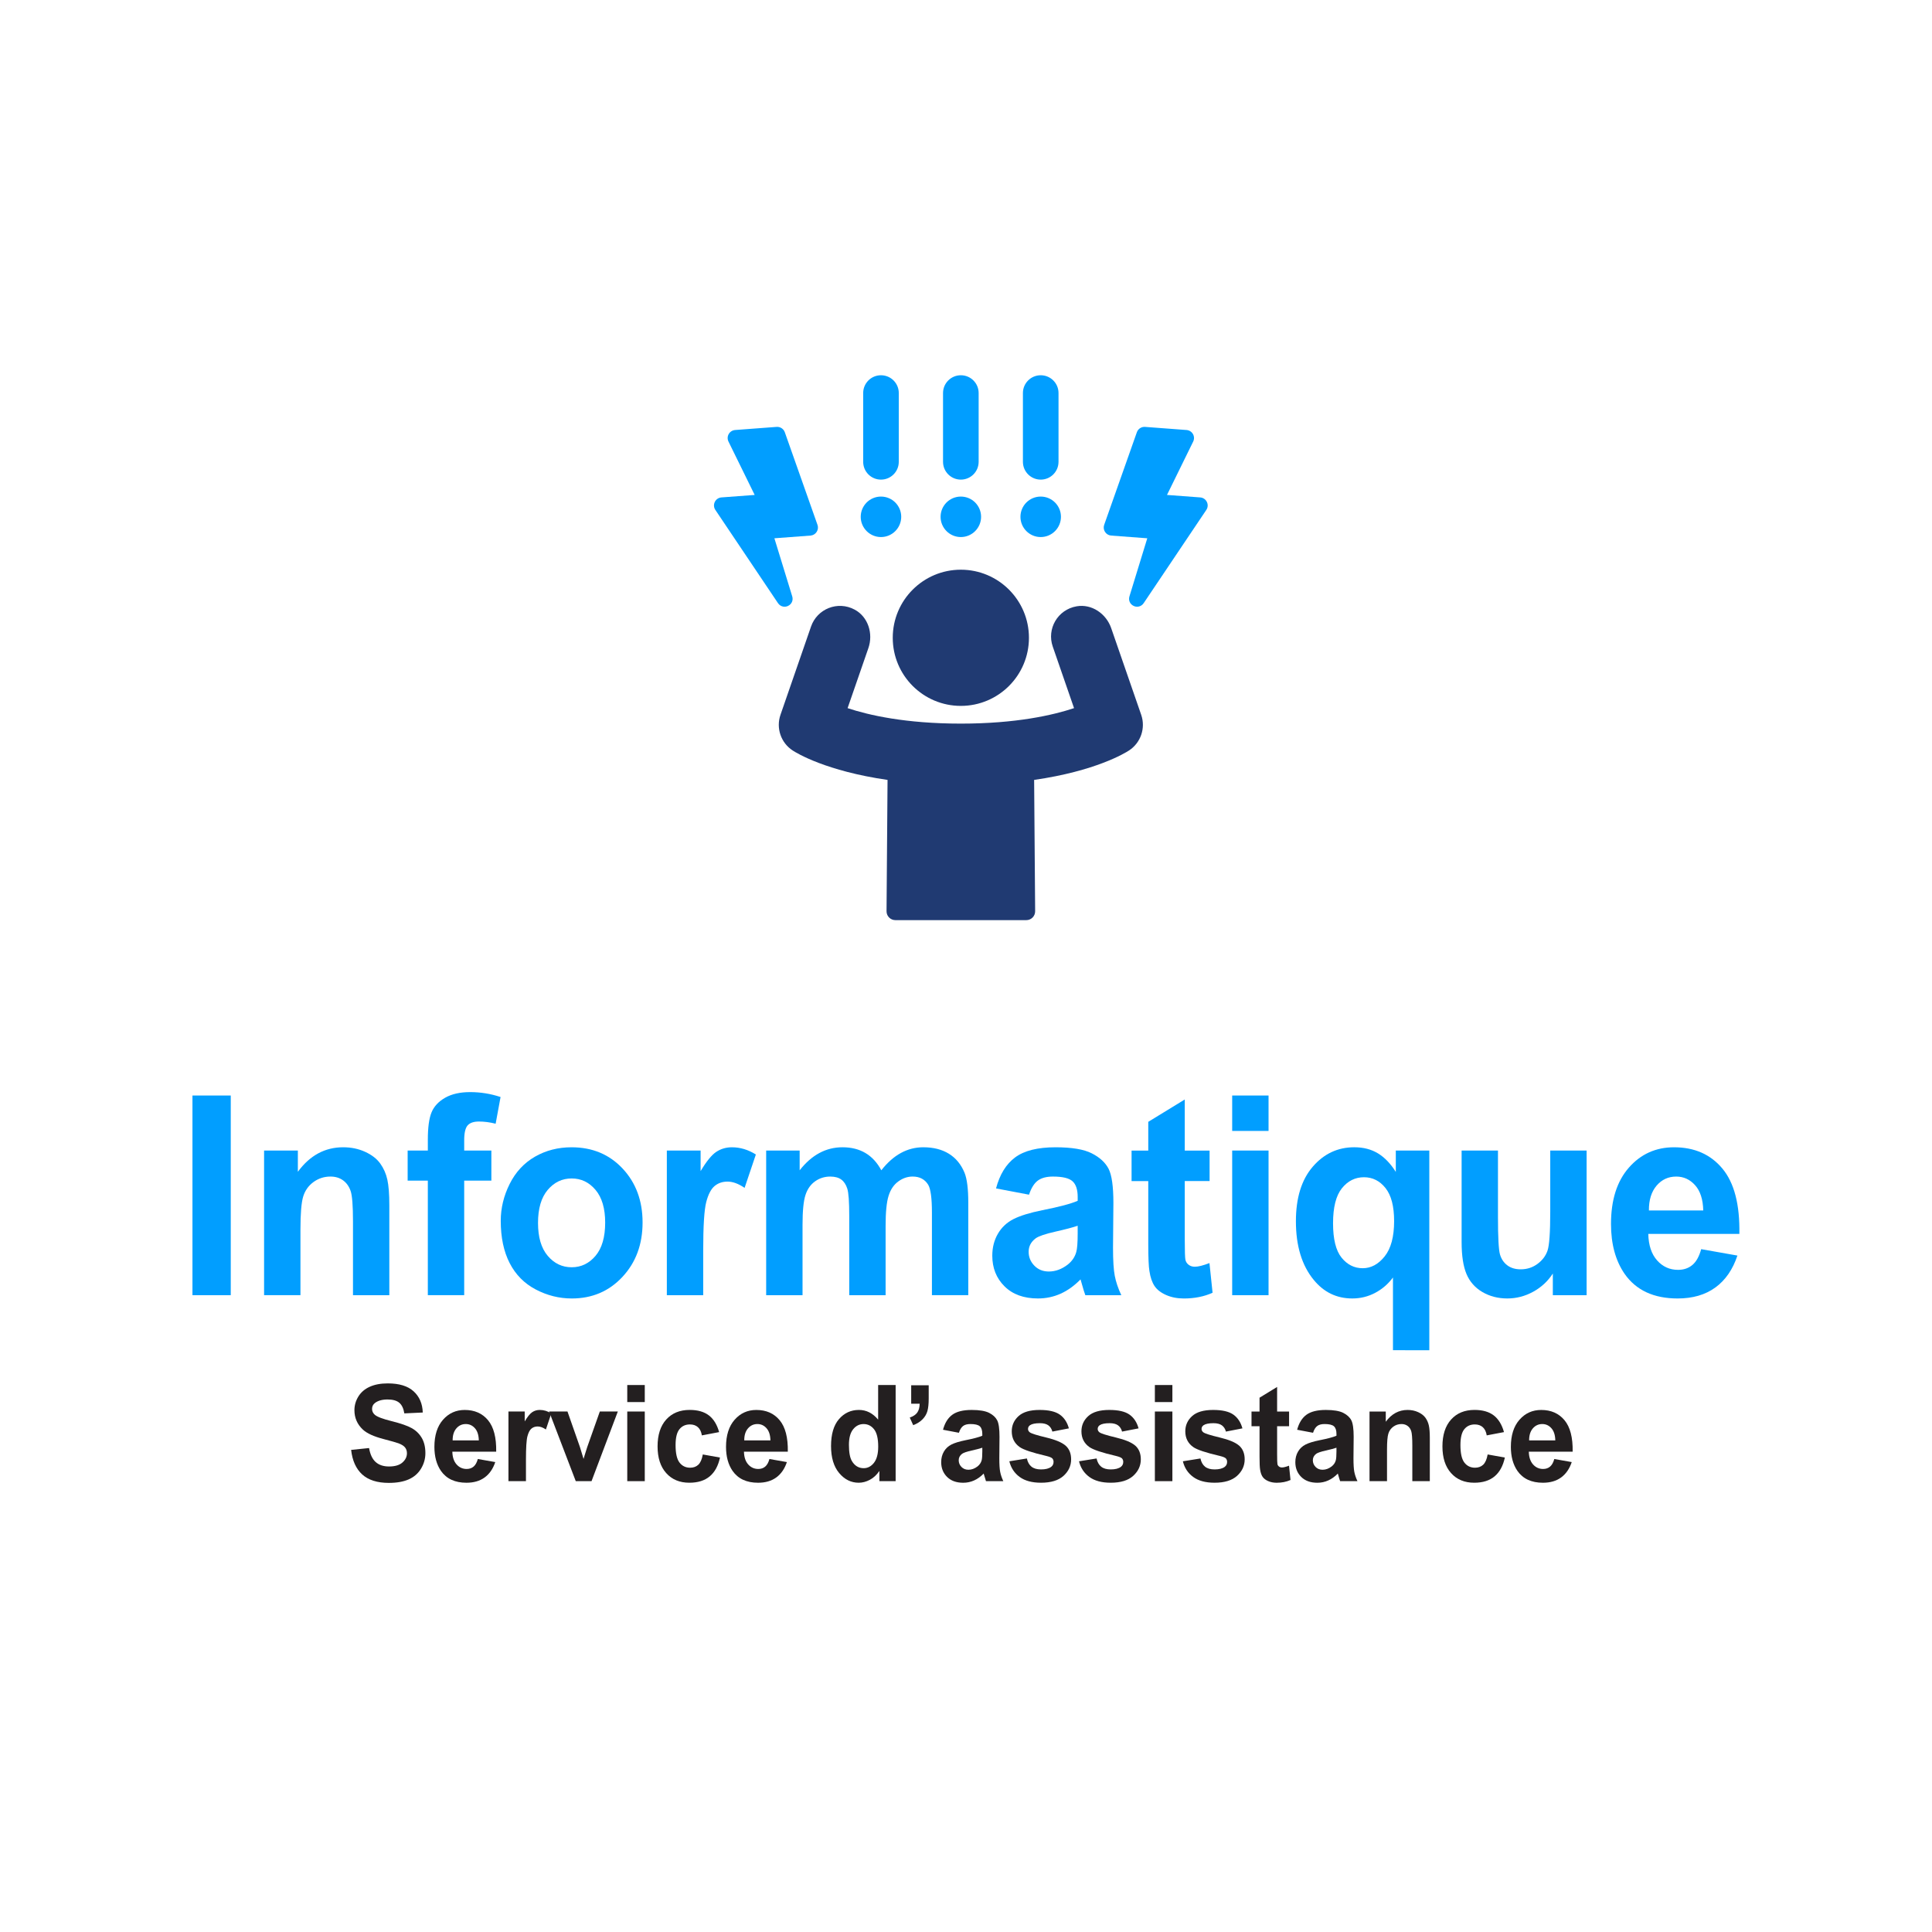 <?xml version="1.0" encoding="utf-8"?>
<!-- Generator: Adobe Illustrator 15.1.0, SVG Export Plug-In . SVG Version: 6.00 Build 0)  -->
<!DOCTYPE svg PUBLIC "-//W3C//DTD SVG 1.1//EN" "http://www.w3.org/Graphics/SVG/1.1/DTD/svg11.dtd">
<svg version="1.1" id="Calque_1" xmlns="http://www.w3.org/2000/svg" xmlns:xlink="http://www.w3.org/1999/xlink" x="0px" y="0px"
	 width="187px" height="187px" viewBox="0 0 187 187" enable-background="new 0 0 187 187" xml:space="preserve">
<g>
	<path fill="#019EFF" d="M18.628,125.363v-19.327h3.707v19.327H18.628z"/>
	<path fill="#019EFF" d="M37.685,125.363h-3.519v-7.146c0-1.512-0.075-2.489-0.226-2.934c-0.15-0.443-0.395-0.788-0.732-1.034
		c-0.338-0.246-0.746-0.369-1.221-0.369c-0.61,0-1.157,0.176-1.641,0.527c-0.484,0.352-0.816,0.816-0.996,1.396
		s-0.269,1.652-0.269,3.217v6.342h-3.52v-14.001h3.269v2.057c1.161-1.582,2.622-2.373,4.383-2.373c0.777,0,1.486,0.147,2.129,0.441
		c0.643,0.295,1.129,0.671,1.459,1.128c0.33,0.457,0.56,0.975,0.689,1.555s0.194,1.411,0.194,2.492V125.363z"/>
	<path fill="#019EFF" d="M39.457,111.362h1.954v-1.055c0-1.178,0.119-2.057,0.357-2.637s0.676-1.052,1.315-1.417
		s1.447-0.547,2.424-0.547c1.002,0,1.983,0.158,2.943,0.475l-0.476,2.584c-0.56-0.141-1.098-0.211-1.616-0.211
		c-0.509,0-0.875,0.125-1.096,0.375c-0.221,0.251-0.332,0.732-0.332,1.443v0.989h2.63v2.913h-2.63v11.088h-3.52v-11.088h-1.954
		V111.362z"/>
	<path fill="#019EFF" d="M48.468,118.165c0-1.23,0.288-2.421,0.864-3.573c0.576-1.15,1.392-2.029,2.449-2.637
		c1.056-0.605,2.235-0.909,3.538-0.909c2.012,0,3.661,0.688,4.947,2.063c1.286,1.375,1.929,3.113,1.929,5.214
		c0,2.118-0.649,3.874-1.948,5.267c-1.298,1.394-2.933,2.09-4.903,2.09c-1.219,0-2.382-0.29-3.488-0.87
		c-1.106-0.58-1.948-1.431-2.524-2.551C48.756,121.138,48.468,119.773,48.468,118.165z M52.075,118.363
		c0,1.389,0.313,2.451,0.939,3.189c0.626,0.738,1.398,1.107,2.317,1.107c0.918,0,1.688-0.369,2.311-1.107s0.933-1.811,0.933-3.217
		c0-1.371-0.311-2.426-0.933-3.164s-1.393-1.107-2.311-1.107c-0.919,0-1.691,0.369-2.317,1.107
		C52.389,115.91,52.075,116.975,52.075,118.363z"/>
	<path fill="#019EFF" d="M68.063,125.363h-3.519v-14.001h3.269v1.991c0.56-0.941,1.062-1.561,1.509-1.859s0.954-0.448,1.522-0.448
		c0.801,0,1.574,0.233,2.317,0.698l-1.09,3.23c-0.593-0.404-1.144-0.606-1.653-0.606c-0.493,0-0.91,0.144-1.252,0.429
		c-0.343,0.285-0.612,0.802-0.808,1.549s-0.294,2.312-0.294,4.693V125.363z"/>
	<path fill="#019EFF" d="M74.157,111.362H77.4v1.911c1.161-1.484,2.542-2.228,4.146-2.228c0.852,0,1.591,0.185,2.217,0.554
		c0.626,0.369,1.14,0.928,1.541,1.674c0.584-0.746,1.215-1.305,1.892-1.674c0.676-0.369,1.398-0.554,2.167-0.554
		c0.977,0,1.804,0.209,2.48,0.626c0.676,0.418,1.181,1.031,1.515,1.84c0.242,0.598,0.363,1.564,0.363,2.9v8.951h-3.519v-8.002
		c0-1.389-0.122-2.285-0.363-2.689c-0.326-0.527-0.827-0.791-1.503-0.791c-0.493,0-0.957,0.158-1.39,0.475
		c-0.435,0.316-0.748,0.779-0.939,1.391c-0.192,0.611-0.288,1.575-0.288,2.894v6.724h-3.52v-7.673c0-1.362-0.062-2.241-0.188-2.637
		c-0.125-0.396-0.319-0.69-0.582-0.884c-0.263-0.193-0.62-0.289-1.071-0.289c-0.543,0-1.031,0.153-1.465,0.461
		c-0.435,0.308-0.746,0.752-0.933,1.332c-0.188,0.58-0.282,1.542-0.282,2.887v6.803h-3.52V111.362z"/>
	<path fill="#019EFF" d="M99.6,115.634l-3.193-0.606c0.359-1.354,0.977-2.355,1.854-3.006s2.18-0.976,3.908-0.976
		c1.569,0,2.738,0.196,3.506,0.587c0.769,0.391,1.31,0.888,1.623,1.489c0.312,0.603,0.469,1.708,0.469,3.315l-0.037,4.324
		c0,1.23,0.057,2.139,0.169,2.723c0.112,0.585,0.323,1.211,0.633,1.879h-3.481c-0.093-0.246-0.205-0.611-0.339-1.094
		c-0.059-0.221-0.101-0.365-0.125-0.436c-0.601,0.615-1.244,1.076-1.929,1.385c-0.686,0.307-1.416,0.461-2.191,0.461
		c-1.37,0-2.449-0.391-3.238-1.174c-0.789-0.781-1.184-1.771-1.184-2.966c0-0.791,0.18-1.496,0.539-2.116
		c0.358-0.619,0.861-1.094,1.509-1.424c0.647-0.329,1.58-0.617,2.8-0.863c1.645-0.325,2.784-0.629,3.418-0.91v-0.369
		c0-0.711-0.166-1.219-0.5-1.522c-0.334-0.303-0.965-0.454-1.892-0.454c-0.626,0-1.114,0.129-1.466,0.389
		C100.102,114.529,99.817,114.983,99.6,115.634z M104.309,118.64c-0.45,0.158-1.164,0.347-2.141,0.567
		c-0.977,0.219-1.616,0.435-1.916,0.646c-0.46,0.343-0.689,0.778-0.689,1.306c0,0.518,0.184,0.967,0.551,1.344
		c0.367,0.379,0.835,0.567,1.403,0.567c0.634,0,1.239-0.22,1.815-0.659c0.426-0.334,0.706-0.742,0.84-1.227
		c0.092-0.316,0.137-0.918,0.137-1.806V118.64z"/>
	<path fill="#019EFF" d="M117.078,111.362v2.953h-2.404v5.643c0,1.143,0.022,1.809,0.068,1.997c0.046,0.189,0.15,0.346,0.313,0.469
		s0.36,0.184,0.595,0.184c0.326,0,0.797-0.118,1.415-0.355l0.301,2.874c-0.818,0.369-1.745,0.554-2.78,0.554
		c-0.635,0-1.207-0.112-1.716-0.336c-0.51-0.225-0.884-0.515-1.121-0.87c-0.237-0.356-0.403-0.837-0.495-1.444
		c-0.074-0.43-0.112-1.301-0.112-2.609v-6.104h-1.616v-2.953h1.616v-2.782l3.532-2.162v4.944H117.078z"/>
	<path fill="#019EFF" d="M119.264,109.464v-3.428h3.52v3.428H119.264z M119.264,125.363v-14.001h3.52v14.001H119.264z"/>
	<path fill="#019EFF" d="M134.826,130.689v-7.04c-0.459,0.624-1.031,1.118-1.716,1.483c-0.685,0.364-1.424,0.547-2.217,0.547
		c-1.512,0-2.755-0.598-3.732-1.793c-1.152-1.397-1.729-3.291-1.729-5.682c0-2.25,0.54-4.006,1.622-5.268
		c1.081-1.261,2.424-1.892,4.026-1.892c0.886,0,1.651,0.198,2.298,0.593c0.647,0.396,1.222,0.994,1.723,1.793v-2.069h3.244v19.327
		H134.826z M134.938,118.191c0-1.433-0.277-2.498-0.833-3.197c-0.555-0.698-1.25-1.048-2.085-1.048
		c-0.852,0-1.563,0.356-2.136,1.067c-0.572,0.713-0.857,1.842-0.857,3.389c0,1.538,0.275,2.648,0.826,3.329s1.232,1.021,2.042,1.021
		s1.52-0.382,2.129-1.147C134.634,120.842,134.938,119.703,134.938,118.191z"/>
	<path fill="#019EFF" d="M150.3,125.363v-2.096c-0.484,0.746-1.121,1.336-1.91,1.766c-0.789,0.432-1.622,0.646-2.499,0.646
		c-0.893,0-1.694-0.207-2.404-0.619c-0.709-0.414-1.223-0.994-1.541-1.74c-0.316-0.748-0.475-1.78-0.475-3.099v-8.859h3.519v6.434
		c0,1.969,0.065,3.175,0.194,3.619s0.365,0.796,0.707,1.055c0.343,0.259,0.777,0.389,1.303,0.389c0.602,0,1.141-0.173,1.616-0.521
		s0.802-0.778,0.977-1.292c0.175-0.515,0.263-1.773,0.263-3.777v-5.906h3.52v14.001H150.3z"/>
	<path fill="#019EFF" d="M164.659,120.907l3.507,0.62c-0.451,1.354-1.162,2.384-2.135,3.091c-0.973,0.708-2.19,1.062-3.651,1.062
		c-2.313,0-4.024-0.795-5.136-2.387c-0.876-1.273-1.314-2.883-1.314-4.824c0-2.32,0.576-4.138,1.729-5.452
		c1.152-1.313,2.609-1.971,4.371-1.971c1.979,0,3.54,0.688,4.684,2.063c1.145,1.375,1.691,3.482,1.641,6.321h-8.816
		c0.025,1.099,0.309,1.954,0.852,2.564s1.219,0.916,2.029,0.916c0.551,0,1.014-0.158,1.39-0.475S164.467,121.61,164.659,120.907z
		 M164.859,117.163c-0.025-1.072-0.287-1.888-0.789-2.445c-0.5-0.558-1.11-0.837-1.828-0.837c-0.769,0-1.402,0.294-1.904,0.883
		c-0.5,0.589-0.747,1.389-0.738,2.399H164.859z"/>
	<path fill="#231F20" d="M33.986,140.336l1.737-0.178c0.104,0.613,0.316,1.064,0.636,1.352c0.319,0.287,0.75,0.432,1.293,0.432
		c0.575,0,1.008-0.128,1.299-0.384c0.292-0.257,0.437-0.556,0.437-0.898c0-0.22-0.061-0.407-0.184-0.562s-0.337-0.289-0.642-0.403
		c-0.209-0.076-0.686-0.212-1.429-0.406c-0.957-0.249-1.628-0.557-2.014-0.921c-0.543-0.512-0.814-1.136-0.814-1.872
		c0-0.474,0.128-0.917,0.383-1.33c0.255-0.412,0.623-0.727,1.104-0.942c0.48-0.216,1.06-0.324,1.74-0.324
		c1.109,0,1.945,0.256,2.505,0.769c0.561,0.513,0.855,1.195,0.883,2.05l-1.785,0.083c-0.077-0.478-0.24-0.822-0.492-1.031
		c-0.251-0.21-0.628-0.314-1.13-0.314c-0.519,0-0.925,0.112-1.218,0.337c-0.189,0.144-0.283,0.336-0.283,0.577
		c0,0.22,0.088,0.408,0.265,0.565c0.225,0.198,0.772,0.406,1.64,0.621c0.868,0.217,1.511,0.439,1.927,0.67s0.742,0.546,0.977,0.946
		c0.235,0.399,0.353,0.894,0.353,1.481c0,0.533-0.141,1.033-0.422,1.498c-0.282,0.466-0.68,0.812-1.194,1.038
		c-0.515,0.227-1.156,0.34-1.923,0.34c-1.118,0-1.976-0.272-2.575-0.815C34.46,142.169,34.103,141.377,33.986,140.336z"/>
	<path fill="#231F20" d="M46.249,141.218l1.688,0.298c-0.217,0.652-0.56,1.148-1.028,1.489s-1.054,0.511-1.758,0.511
		c-1.114,0-1.938-0.383-2.472-1.148c-0.422-0.614-0.633-1.389-0.633-2.324c0-1.117,0.277-1.992,0.832-2.624
		c0.555-0.633,1.256-0.949,2.104-0.949c0.953,0,1.705,0.331,2.255,0.993s0.814,1.678,0.79,3.044h-4.245
		c0.012,0.528,0.148,0.94,0.41,1.234s0.587,0.441,0.977,0.441c0.265,0,0.488-0.076,0.669-0.229
		C46.02,141.802,46.156,141.557,46.249,141.218z M46.345,139.415c-0.012-0.517-0.139-0.909-0.38-1.178s-0.535-0.403-0.88-0.403
		c-0.37,0-0.675,0.143-0.917,0.426s-0.36,0.668-0.356,1.155H46.345z"/>
	<path fill="#231F20" d="M50.908,143.363h-1.695v-6.741h1.574v0.958c0.269-0.452,0.511-0.75,0.727-0.895
		c0.215-0.145,0.459-0.216,0.732-0.216c0.386,0,0.758,0.112,1.116,0.337l-0.524,1.555c-0.286-0.195-0.551-0.292-0.796-0.292
		c-0.237,0-0.438,0.069-0.603,0.206c-0.165,0.138-0.294,0.387-0.389,0.746c-0.095,0.359-0.142,1.113-0.142,2.26V143.363z"/>
	<path fill="#231F20" d="M55.729,143.363l-2.581-6.741h1.779l1.206,3.44l0.35,1.148c0.093-0.291,0.151-0.484,0.175-0.577
		c0.056-0.19,0.116-0.381,0.181-0.571l1.218-3.44h1.743l-2.545,6.741H55.729z"/>
	<path fill="#231F20" d="M60.713,135.708v-1.65h1.695v1.65H60.713z M60.713,143.363v-6.741h1.695v6.741H60.713z"/>
	<path fill="#231F20" d="M69.605,138.615l-1.67,0.317c-0.057-0.351-0.184-0.616-0.383-0.794c-0.199-0.178-0.457-0.266-0.775-0.266
		c-0.422,0-0.759,0.152-1.01,0.46c-0.251,0.307-0.377,0.819-0.377,1.539c0,0.8,0.127,1.364,0.383,1.694s0.598,0.496,1.028,0.496
		c0.321,0,0.585-0.097,0.79-0.289c0.205-0.193,0.35-0.523,0.434-0.994l1.664,0.299c-0.173,0.805-0.504,1.411-0.995,1.822
		c-0.491,0.41-1.148,0.615-1.972,0.615c-0.937,0-1.684-0.311-2.24-0.934c-0.557-0.621-0.835-1.482-0.835-2.583
		c0-1.112,0.279-1.979,0.838-2.6c0.559-0.62,1.315-0.93,2.268-0.93c0.78,0,1.4,0.177,1.86,0.53S69.404,137.892,69.605,138.615z"/>
	<path fill="#231F20" d="M74.475,141.218l1.688,0.298c-0.217,0.652-0.56,1.148-1.028,1.489s-1.054,0.511-1.758,0.511
		c-1.114,0-1.938-0.383-2.472-1.148c-0.422-0.614-0.633-1.389-0.633-2.324c0-1.117,0.277-1.992,0.832-2.624
		c0.555-0.633,1.256-0.949,2.104-0.949c0.953,0,1.705,0.331,2.255,0.993s0.814,1.678,0.79,3.044h-4.245
		c0.012,0.528,0.148,0.94,0.41,1.234s0.587,0.441,0.977,0.441c0.265,0,0.488-0.076,0.669-0.229
		C74.245,141.802,74.382,141.557,74.475,141.218z M74.571,139.415c-0.012-0.517-0.139-0.909-0.38-1.178s-0.535-0.403-0.88-0.403
		c-0.37,0-0.675,0.143-0.917,0.426s-0.36,0.668-0.356,1.155H74.571z"/>
	<path fill="#231F20" d="M86.691,143.363h-1.574v-0.99c-0.261,0.385-0.57,0.672-0.926,0.86c-0.355,0.188-0.714,0.282-1.076,0.282
		c-0.736,0-1.366-0.312-1.891-0.937c-0.524-0.624-0.787-1.495-0.787-2.612c0-1.143,0.255-2.011,0.766-2.605
		c0.51-0.594,1.156-0.892,1.936-0.892c0.716,0,1.335,0.313,1.857,0.939v-3.352h1.694V143.363z M82.169,139.847
		c0,0.72,0.094,1.239,0.283,1.562c0.273,0.465,0.655,0.698,1.146,0.698c0.39,0,0.722-0.175,0.995-0.523
		c0.273-0.35,0.41-0.871,0.41-1.565c0-0.773-0.132-1.332-0.398-1.672c-0.265-0.341-0.605-0.512-1.019-0.512
		c-0.402,0-0.739,0.169-1.01,0.505C82.305,138.676,82.169,139.178,82.169,139.847z"/>
	<path fill="#231F20" d="M88.196,134.083h1.694v1.276c0,0.516-0.042,0.923-0.126,1.222c-0.084,0.298-0.244,0.565-0.479,0.803
		c-0.235,0.237-0.534,0.423-0.896,0.559l-0.332-0.736c0.342-0.118,0.585-0.281,0.729-0.489c0.145-0.207,0.221-0.49,0.229-0.85h-0.82
		V134.083z"/>
	<path fill="#231F20" d="M92.813,138.679l-1.538-0.292c0.173-0.652,0.47-1.135,0.892-1.447c0.422-0.312,1.049-0.47,1.881-0.47
		c0.756,0,1.318,0.095,1.689,0.282c0.369,0.188,0.629,0.428,0.78,0.718s0.226,0.821,0.226,1.597l-0.018,2.082
		c0,0.592,0.027,1.029,0.082,1.311c0.054,0.281,0.155,0.582,0.304,0.904h-1.677c-0.043-0.119-0.098-0.294-0.162-0.527
		c-0.028-0.105-0.049-0.176-0.061-0.209c-0.289,0.297-0.6,0.519-0.929,0.666c-0.33,0.148-0.681,0.223-1.055,0.223
		c-0.659,0-1.179-0.188-1.559-0.564c-0.38-0.377-0.57-0.854-0.57-1.429c0-0.381,0.086-0.721,0.259-1.019
		c0.173-0.299,0.415-0.527,0.727-0.686c0.312-0.159,0.761-0.297,1.348-0.416c0.792-0.156,1.341-0.303,1.646-0.438v-0.178
		c0-0.344-0.08-0.588-0.24-0.733c-0.162-0.146-0.465-0.22-0.911-0.22c-0.302,0-0.537,0.062-0.706,0.188
		S92.917,138.365,92.813,138.679z M95.08,140.126c-0.217,0.076-0.561,0.167-1.031,0.272c-0.47,0.106-0.777,0.21-0.922,0.312
		c-0.221,0.165-0.332,0.374-0.332,0.628c0,0.25,0.088,0.466,0.265,0.648c0.177,0.182,0.402,0.272,0.675,0.272
		c0.306,0,0.597-0.106,0.874-0.317c0.205-0.16,0.34-0.357,0.404-0.59c0.045-0.152,0.066-0.443,0.066-0.87V140.126z"/>
	<path fill="#231F20" d="M97.694,141.439l1.7-0.272c0.072,0.347,0.219,0.61,0.44,0.79s0.53,0.27,0.929,0.27
		c0.438,0,0.768-0.084,0.988-0.254c0.149-0.118,0.224-0.277,0.224-0.476c0-0.136-0.04-0.247-0.12-0.337
		c-0.085-0.084-0.273-0.162-0.567-0.234c-1.366-0.317-2.233-0.607-2.599-0.869c-0.507-0.364-0.76-0.87-0.76-1.518
		c0-0.584,0.219-1.074,0.657-1.473s1.117-0.597,2.038-0.597c0.877,0,1.527,0.15,1.953,0.45c0.427,0.301,0.721,0.745,0.881,1.334
		l-1.598,0.311c-0.068-0.262-0.198-0.463-0.389-0.604c-0.191-0.139-0.464-0.209-0.817-0.209c-0.446,0-0.767,0.065-0.959,0.197
		c-0.129,0.093-0.192,0.213-0.192,0.361c0,0.127,0.056,0.234,0.168,0.324c0.152,0.118,0.681,0.285,1.583,0.501
		c0.903,0.216,1.532,0.48,1.891,0.794c0.354,0.316,0.53,0.76,0.53,1.326c0,0.617-0.244,1.148-0.735,1.594
		c-0.49,0.443-1.216,0.666-2.177,0.666c-0.873,0-1.562-0.186-2.071-0.559S97.852,142.079,97.694,141.439z"/>
	<path fill="#231F20" d="M104.439,141.439l1.7-0.272c0.073,0.347,0.22,0.61,0.44,0.79s0.531,0.27,0.929,0.27
		c0.438,0,0.768-0.084,0.989-0.254c0.148-0.118,0.223-0.277,0.223-0.476c0-0.136-0.04-0.247-0.121-0.337
		c-0.084-0.084-0.273-0.162-0.566-0.234c-1.367-0.317-2.232-0.607-2.599-0.869c-0.507-0.364-0.761-0.87-0.761-1.518
		c0-0.584,0.22-1.074,0.658-1.473c0.438-0.398,1.117-0.597,2.038-0.597c0.876,0,1.528,0.15,1.954,0.45
		c0.426,0.301,0.719,0.745,0.88,1.334l-1.598,0.311c-0.068-0.262-0.198-0.463-0.39-0.604c-0.19-0.139-0.463-0.209-0.816-0.209
		c-0.446,0-0.766,0.065-0.959,0.197c-0.129,0.093-0.193,0.213-0.193,0.361c0,0.127,0.057,0.234,0.17,0.324
		c0.152,0.118,0.68,0.285,1.582,0.501s1.533,0.48,1.891,0.794c0.354,0.316,0.531,0.76,0.531,1.326c0,0.617-0.246,1.148-0.736,1.594
		c-0.49,0.443-1.216,0.666-2.177,0.666c-0.872,0-1.563-0.186-2.071-0.559C104.929,142.584,104.596,142.079,104.439,141.439z"/>
	<path fill="#231F20" d="M111.781,135.708v-1.65h1.695v1.65H111.781z M111.781,143.363v-6.741h1.695v6.741H111.781z"/>
	<path fill="#231F20" d="M114.492,141.439l1.7-0.272c0.073,0.347,0.22,0.61,0.44,0.79s0.531,0.27,0.929,0.27
		c0.438,0,0.768-0.084,0.989-0.254c0.148-0.118,0.223-0.277,0.223-0.476c0-0.136-0.04-0.247-0.121-0.337
		c-0.084-0.084-0.273-0.162-0.566-0.234c-1.367-0.317-2.232-0.607-2.599-0.869c-0.507-0.364-0.761-0.87-0.761-1.518
		c0-0.584,0.22-1.074,0.658-1.473c0.438-0.398,1.117-0.597,2.038-0.597c0.876,0,1.528,0.15,1.954,0.45
		c0.426,0.301,0.719,0.745,0.88,1.334l-1.598,0.311c-0.068-0.262-0.198-0.463-0.39-0.604c-0.19-0.139-0.463-0.209-0.816-0.209
		c-0.446,0-0.766,0.065-0.959,0.197c-0.129,0.093-0.193,0.213-0.193,0.361c0,0.127,0.057,0.234,0.17,0.324
		c0.152,0.118,0.68,0.285,1.582,0.501s1.533,0.48,1.891,0.794c0.354,0.316,0.531,0.76,0.531,1.326c0,0.617-0.246,1.148-0.736,1.594
		c-0.49,0.443-1.216,0.666-2.177,0.666c-0.872,0-1.563-0.186-2.071-0.559C114.981,142.584,114.648,142.079,114.492,141.439z"/>
	<path fill="#231F20" d="M124.771,136.622v1.422h-1.158v2.717c0,0.55,0.011,0.87,0.033,0.962c0.021,0.091,0.072,0.166,0.15,0.225
		c0.078,0.06,0.174,0.09,0.287,0.09c0.156,0,0.383-0.058,0.682-0.172l0.145,1.384c-0.395,0.178-0.841,0.267-1.34,0.267
		c-0.305,0-0.58-0.054-0.826-0.162c-0.244-0.107-0.424-0.247-0.539-0.419c-0.115-0.171-0.193-0.403-0.238-0.694
		c-0.036-0.208-0.055-0.627-0.055-1.258v-2.938h-0.777v-1.422h0.777v-1.339l1.701-1.041v2.38H124.771z"/>
	<path fill="#231F20" d="M127.09,138.679l-1.538-0.292c0.173-0.652,0.47-1.135,0.892-1.447c0.423-0.312,1.05-0.47,1.883-0.47
		c0.756,0,1.318,0.095,1.688,0.282c0.37,0.188,0.631,0.428,0.781,0.718s0.227,0.821,0.227,1.597l-0.019,2.082
		c0,0.592,0.027,1.029,0.081,1.311c0.055,0.281,0.156,0.582,0.305,0.904h-1.676c-0.045-0.119-0.1-0.294-0.163-0.527
		c-0.028-0.105-0.048-0.176-0.061-0.209c-0.29,0.297-0.599,0.519-0.929,0.666c-0.33,0.148-0.682,0.223-1.055,0.223
		c-0.66,0-1.18-0.188-1.559-0.564c-0.381-0.377-0.57-0.854-0.57-1.429c0-0.381,0.086-0.721,0.26-1.019
		c0.172-0.299,0.414-0.527,0.727-0.686c0.311-0.159,0.76-0.297,1.348-0.416c0.791-0.156,1.34-0.303,1.646-0.438v-0.178
		c0-0.344-0.081-0.588-0.242-0.733c-0.16-0.146-0.464-0.22-0.91-0.22c-0.302,0-0.537,0.062-0.705,0.188
		C127.33,138.146,127.193,138.365,127.09,138.679z M129.357,140.126c-0.218,0.076-0.562,0.167-1.031,0.272
		c-0.471,0.106-0.778,0.21-0.924,0.312c-0.221,0.165-0.331,0.374-0.331,0.628c0,0.25,0.089,0.466,0.265,0.648
		c0.178,0.182,0.402,0.272,0.676,0.272c0.306,0,0.598-0.106,0.875-0.317c0.205-0.16,0.34-0.357,0.404-0.59
		c0.043-0.152,0.066-0.443,0.066-0.87V140.126z"/>
	<path fill="#231F20" d="M138.394,143.363h-1.694v-3.44c0-0.728-0.037-1.198-0.109-1.412s-0.189-0.38-0.353-0.499
		c-0.163-0.118-0.358-0.178-0.588-0.178c-0.294,0-0.557,0.085-0.79,0.254c-0.232,0.17-0.393,0.395-0.479,0.674
		c-0.088,0.279-0.131,0.795-0.131,1.549v3.053h-1.693v-6.741h1.573v0.99c0.559-0.762,1.263-1.143,2.11-1.143
		c0.374,0,0.716,0.071,1.025,0.213s0.544,0.322,0.703,0.542c0.158,0.221,0.269,0.471,0.331,0.75s0.094,0.679,0.094,1.199V143.363z"
		/>
	<path fill="#231F20" d="M145.572,138.615l-1.67,0.317c-0.057-0.351-0.184-0.616-0.383-0.794s-0.457-0.266-0.775-0.266
		c-0.422,0-0.759,0.152-1.01,0.46c-0.252,0.307-0.377,0.819-0.377,1.539c0,0.8,0.127,1.364,0.383,1.694s0.598,0.496,1.028,0.496
		c0.321,0,0.585-0.097,0.79-0.289c0.205-0.193,0.35-0.523,0.434-0.994l1.664,0.299c-0.172,0.805-0.504,1.411-0.994,1.822
		c-0.49,0.41-1.148,0.615-1.973,0.615c-0.936,0-1.684-0.311-2.24-0.934c-0.557-0.621-0.834-1.482-0.834-2.583
		c0-1.112,0.279-1.979,0.838-2.6s1.314-0.93,2.268-0.93c0.779,0,1.399,0.177,1.859,0.53
		C145.041,137.354,145.371,137.892,145.572,138.615z"/>
	<path fill="#231F20" d="M150.442,141.218l1.688,0.298c-0.217,0.652-0.561,1.148-1.028,1.489s-1.054,0.511-1.758,0.511
		c-1.114,0-1.938-0.383-2.472-1.148c-0.423-0.614-0.634-1.389-0.634-2.324c0-1.117,0.277-1.992,0.832-2.624
		c0.555-0.633,1.257-0.949,2.104-0.949c0.953,0,1.705,0.331,2.256,0.993s0.813,1.678,0.789,3.044h-4.244
		c0.012,0.528,0.148,0.94,0.409,1.234s0.587,0.441,0.978,0.441c0.265,0,0.488-0.076,0.669-0.229S150.35,141.557,150.442,141.218z
		 M150.539,139.415c-0.012-0.517-0.139-0.909-0.381-1.178c-0.24-0.269-0.534-0.403-0.88-0.403c-0.37,0-0.675,0.143-0.917,0.426
		c-0.24,0.283-0.359,0.668-0.355,1.155H150.539z"/>
</g>
<rect fill="none" width="185.999" height="186"/>
<g>
	<g>
		<path fill-rule="evenodd" clip-rule="evenodd" fill="#203A72" d="M107.551,60.791c-0.483-1.395-1.884-2.359-3.34-2.107
			c-1.854,0.322-2.905,2.195-2.315,3.896l2.062,5.961c-2.039,0.678-5.61,1.498-10.957,1.498c-5.355,0-8.93-0.822-10.961-1.498
			l2.012-5.811c0.484-1.395-0.021-3.018-1.318-3.719c-1.656-0.895-3.643-0.072-4.232,1.629l-2.959,8.549
			c-0.444,1.285,0.043,2.709,1.182,3.451c0.391,0.256,3.229,1.99,9.182,2.848l-0.098,12.711c-0.004,0.475,0.381,0.861,0.855,0.861
			h12.674c0.477,0,0.859-0.387,0.855-0.861l-0.098-12.711c5.953-0.857,8.792-2.592,9.182-2.848c1.139-0.742,1.626-2.166,1.182-3.451
			L107.551,60.791z"/>
		<circle fill-rule="evenodd" clip-rule="evenodd" fill="#203A72" cx="93.001" cy="61.733" r="6.591"/>
		<g>
			<path fill-rule="evenodd" clip-rule="evenodd" fill="#019EFF" d="M99.009,38.042c0-0.951,0.771-1.721,1.723-1.721
				c0.952,0,1.723,0.77,1.723,1.721v6.658c0,0.951-0.771,1.723-1.723,1.723c-0.951,0-1.723-0.771-1.723-1.723V38.042z
				 M100.731,51.982c-1.082,0-1.961-0.879-1.961-1.959c0-1.084,0.879-1.959,1.961-1.959s1.959,0.875,1.959,1.959
				C102.69,51.103,101.813,51.982,100.731,51.982z"/>
			<path fill-rule="evenodd" clip-rule="evenodd" fill="#019EFF" d="M91.277,38.042c0-0.951,0.772-1.721,1.724-1.721
				s1.723,0.77,1.723,1.721v6.658c0,0.951-0.771,1.723-1.723,1.723s-1.724-0.771-1.724-1.723V38.042z M93.001,51.982
				c-1.083,0-1.961-0.879-1.961-1.959c0-1.084,0.878-1.959,1.961-1.959c1.082,0,1.959,0.875,1.959,1.959
				C94.96,51.103,94.083,51.982,93.001,51.982z"/>
			<path fill-rule="evenodd" clip-rule="evenodd" fill="#019EFF" d="M83.548,38.042c0-0.951,0.77-1.721,1.722-1.721
				s1.724,0.77,1.724,1.721v6.658c0,0.951-0.771,1.723-1.724,1.723s-1.722-0.771-1.722-1.723V38.042z M85.27,51.982
				c-1.081,0-1.96-0.879-1.96-1.959c0-1.084,0.879-1.959,1.96-1.959c1.083,0,1.96,0.875,1.96,1.959
				C87.229,51.103,86.353,51.982,85.27,51.982z"/>
		</g>
	</g>
	<g>
		<path fill="#019EFF" d="M110.696,58.382c-0.127,0.188-0.313,0.303-0.516,0.334c-0.149,0.023-0.307,0.004-0.455-0.068
			c-0.354-0.168-0.521-0.547-0.406-0.922l1.727-5.625l-3.495-0.262c-0.243-0.018-0.46-0.146-0.594-0.352s-0.164-0.455-0.083-0.686
			l3.164-8.965c0.118-0.33,0.442-0.543,0.795-0.516l4.014,0.301c0.259,0.02,0.49,0.166,0.619,0.391s0.137,0.498,0.022,0.73
			l-2.534,5.164l3.215,0.24c0.28,0.021,0.521,0.184,0.644,0.438c0.122,0.252,0.103,0.543-0.055,0.775L110.696,58.382z"/>
		<path fill="#019EFF" d="M75.304,58.382c0.127,0.188,0.313,0.303,0.516,0.334c0.149,0.023,0.307,0.004,0.455-0.068
			c0.354-0.168,0.521-0.547,0.406-0.922l-1.727-5.625l3.495-0.262c0.243-0.018,0.46-0.146,0.594-0.352s0.164-0.455,0.083-0.686
			l-3.164-8.965c-0.118-0.33-0.442-0.543-0.795-0.516l-4.014,0.301c-0.259,0.02-0.49,0.166-0.619,0.391s-0.137,0.498-0.022,0.73
			l2.534,5.164l-3.215,0.24c-0.28,0.021-0.521,0.184-0.644,0.438c-0.122,0.252-0.103,0.543,0.055,0.775L75.304,58.382z"/>
	</g>
</g>
</svg>

